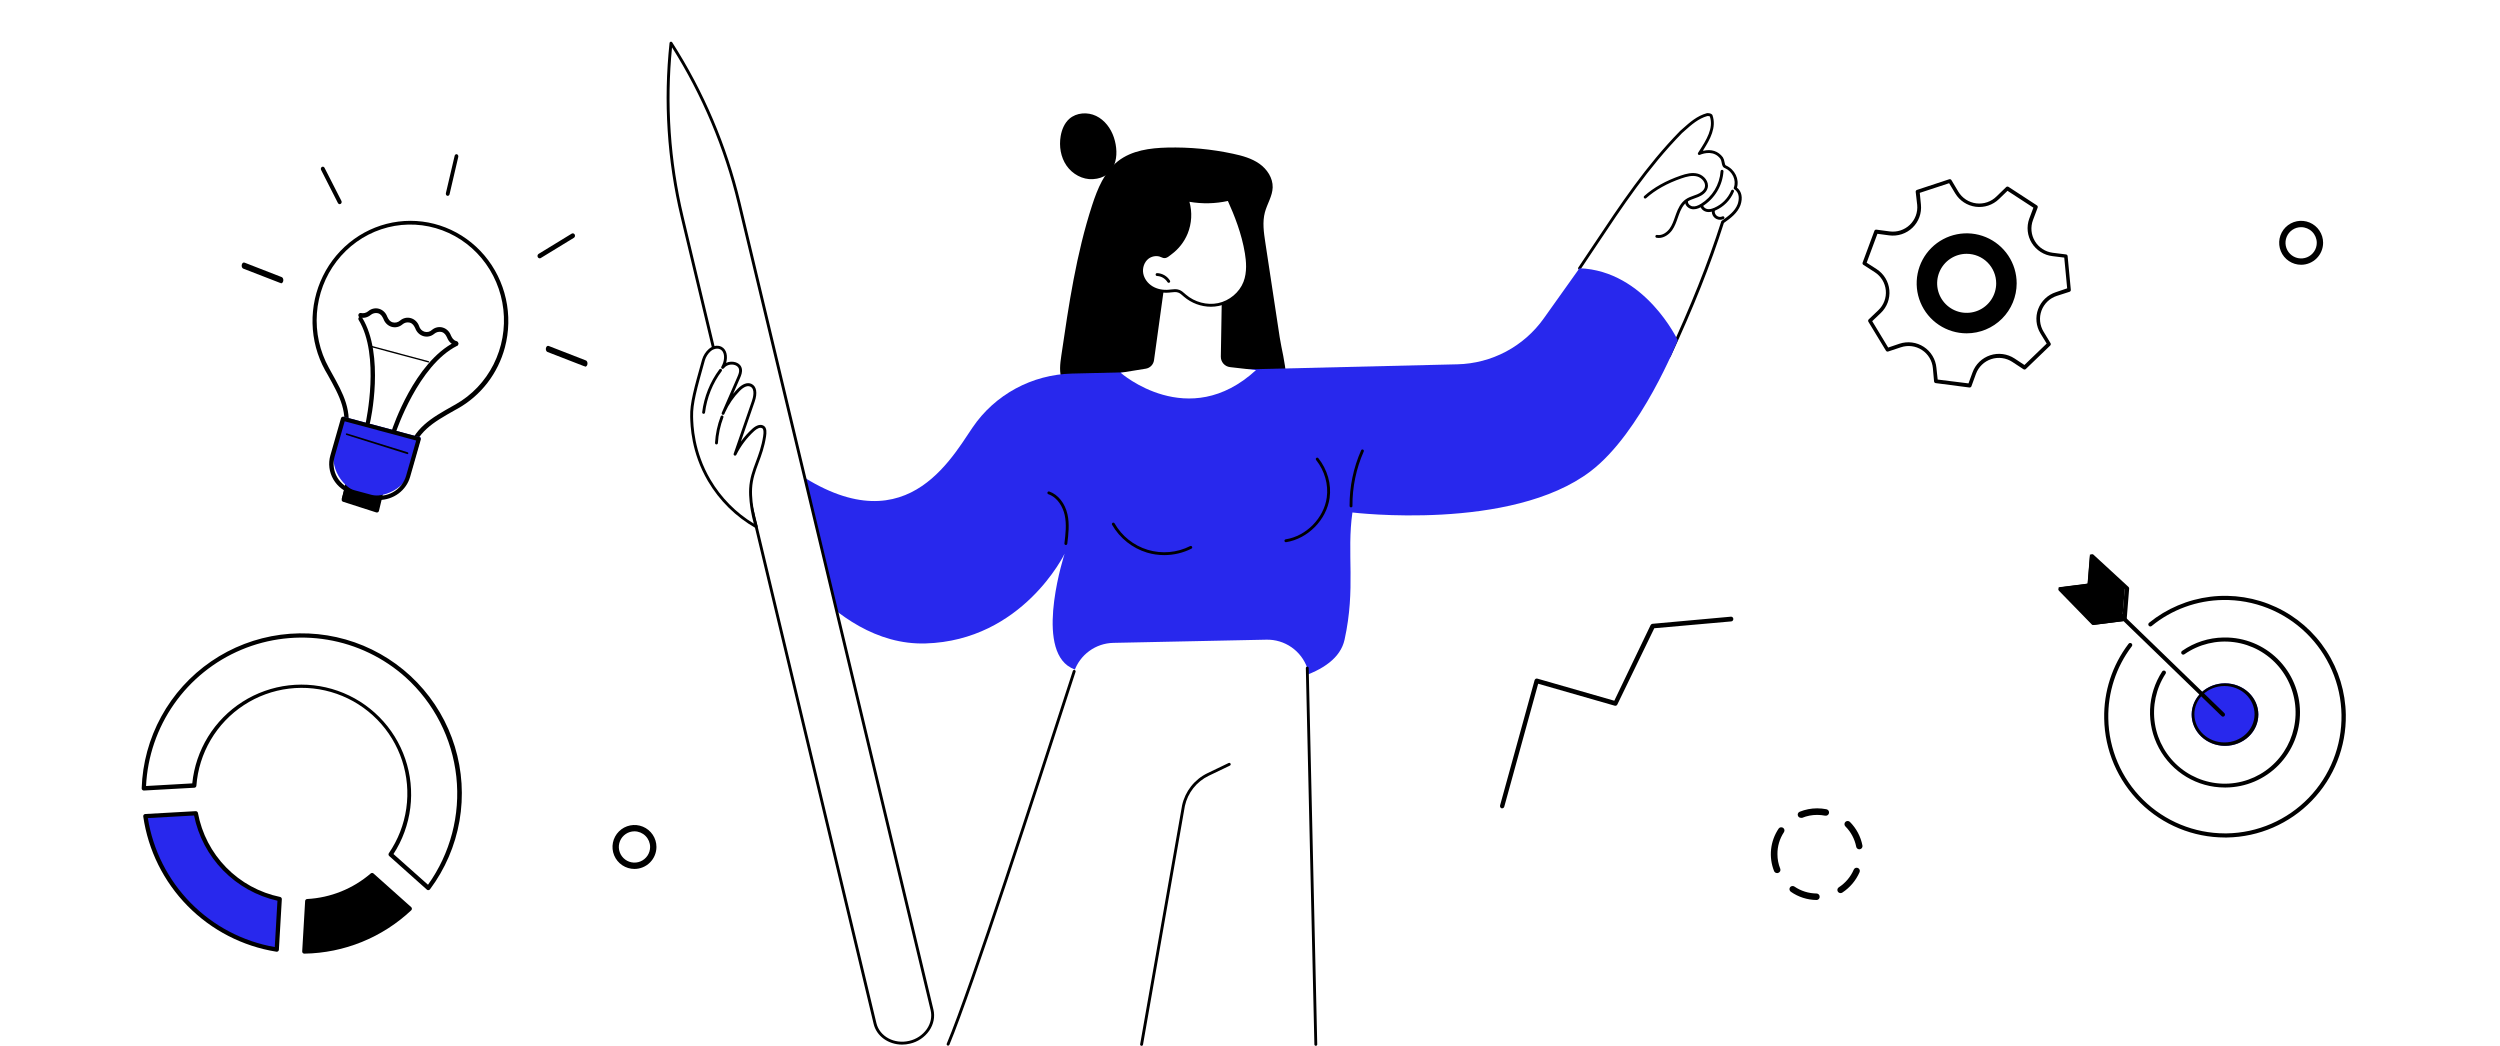 <?xml version="1.0" encoding="UTF-8"?> <svg xmlns="http://www.w3.org/2000/svg" width="600" height="251" viewBox="0 0 600 251" fill="none"> <rect width="600" height="251" fill="white"></rect> <path d="M46.628 188.538C46.923 184.581 48.125 180.745 50.141 177.328C52.156 173.91 54.931 171.002 58.251 168.829C61.57 166.656 65.345 165.276 69.284 164.795C73.222 164.315 77.219 164.748 80.963 166.06C84.707 167.372 88.1 169.528 90.877 172.362C93.655 175.195 95.743 178.63 96.98 182.399C98.217 186.169 98.57 190.173 98.012 194.101C97.453 198.03 95.998 201.777 93.759 205.052L102.796 213.13C106.355 208.362 108.741 202.823 109.763 196.962C110.784 191.1 110.412 185.081 108.676 179.39C106.94 173.699 103.889 168.496 99.77 164.203C95.651 159.909 90.579 156.645 84.965 154.675C79.351 152.705 73.352 152.084 67.453 152.862C61.554 153.64 55.921 155.795 51.01 159.153C46.098 162.512 42.046 166.979 39.181 172.193C36.315 177.408 34.717 183.223 34.516 189.17L46.628 188.538Z" fill="white"></path> <path d="M102.796 213.646C102.672 213.648 102.552 213.603 102.459 213.52L93.412 205.442C93.319 205.359 93.259 205.245 93.243 205.121C93.228 204.997 93.258 204.871 93.328 204.768C95.528 201.557 96.959 197.883 97.511 194.03C98.062 190.177 97.719 186.249 96.508 182.55C95.297 178.851 93.251 175.481 90.528 172.7C87.804 169.919 84.477 167.803 80.804 166.515C77.132 165.227 73.211 164.802 69.348 165.273C65.484 165.744 61.781 167.098 58.525 169.231C55.269 171.364 52.548 174.217 50.573 177.571C48.597 180.924 47.421 184.688 47.134 188.569C47.126 188.695 47.073 188.814 46.983 188.904C46.894 188.993 46.775 189.046 46.649 189.054L34.548 189.728C34.476 189.733 34.404 189.723 34.337 189.697C34.269 189.672 34.209 189.632 34.158 189.58C34.107 189.532 34.066 189.473 34.039 189.408C34.012 189.342 33.998 189.272 34 189.201C34.193 183.17 35.804 177.269 38.702 171.977C41.599 166.684 45.703 162.147 50.679 158.735C55.656 155.323 61.366 153.13 67.347 152.335C73.329 151.54 79.414 152.164 85.109 154.158C90.804 156.151 95.95 159.458 100.13 163.81C104.31 168.162 107.406 173.437 109.169 179.208C110.931 184.979 111.309 191.084 110.274 197.028C109.238 202.973 106.817 208.59 103.207 213.425C103.165 213.483 103.112 213.53 103.05 213.565C102.988 213.6 102.919 213.62 102.849 213.625L102.796 213.646ZM94.434 204.968L102.722 212.34C108.094 204.824 110.513 195.594 109.519 186.409C108.524 177.224 104.186 168.726 97.33 162.534C92.06 157.825 85.565 154.706 78.595 153.537C71.626 152.369 64.468 153.199 57.95 155.931C51.433 158.663 45.824 163.186 41.771 168.976C37.719 174.765 35.389 181.584 35.053 188.643L46.144 188.011C46.542 184.046 47.835 180.223 49.925 176.83C52.015 173.437 54.848 170.563 58.211 168.424C61.573 166.285 65.377 164.937 69.336 164.482C73.295 164.027 77.306 164.477 81.066 165.797C84.826 167.118 88.237 169.274 91.043 172.105C93.848 174.935 95.975 178.365 97.262 182.137C98.549 185.908 98.963 189.923 98.473 193.877C97.983 197.832 96.602 201.624 94.434 204.968Z" fill="black"></path> <path d="M89.325 210.023C84.976 213.78 79.499 215.981 73.759 216.279L73.043 228.36C82.451 228.204 91.464 224.546 98.32 218.101L89.325 210.023Z" fill="black"></path> <path d="M73.043 228.876C72.972 228.877 72.902 228.863 72.837 228.836C72.772 228.809 72.713 228.769 72.664 228.718C72.616 228.665 72.579 228.604 72.555 228.537C72.532 228.47 72.522 228.399 72.527 228.328L73.232 216.248C73.238 216.121 73.29 216.001 73.38 215.911C73.47 215.821 73.59 215.768 73.717 215.763C79.339 215.464 84.702 213.308 88.967 209.634C89.061 209.553 89.181 209.508 89.305 209.508C89.428 209.508 89.548 209.553 89.641 209.634L98.689 217.712C98.742 217.759 98.784 217.818 98.814 217.883C98.843 217.949 98.857 218.019 98.857 218.091C98.859 218.162 98.846 218.232 98.818 218.297C98.791 218.363 98.751 218.421 98.699 218.47C91.743 225.015 82.593 228.726 73.043 228.876ZM74.233 216.764L73.591 227.833C82.491 227.56 90.998 224.107 97.572 218.101L89.294 210.729C85.034 214.262 79.775 216.373 74.254 216.764H74.233Z" fill="black"></path> <path d="M67.124 215.763C62.104 214.717 57.51 212.202 53.924 208.537C50.338 204.873 47.923 200.224 46.986 195.183L34.885 195.868C36.039 203.871 39.721 211.296 45.394 217.058C51.067 222.82 58.434 226.618 66.418 227.896L67.124 215.763Z" fill="#2828ED"></path> <path d="M66.418 228.412H66.344C58.251 227.119 50.783 223.271 45.032 217.431C39.281 211.591 35.548 204.065 34.379 195.952C34.369 195.882 34.373 195.81 34.391 195.741C34.409 195.673 34.441 195.608 34.484 195.552C34.529 195.496 34.584 195.45 34.648 195.417C34.712 195.384 34.782 195.366 34.853 195.362L46.965 194.678C47.09 194.673 47.213 194.713 47.311 194.79C47.41 194.867 47.477 194.977 47.502 195.099C48.413 200.041 50.776 204.599 54.29 208.192C57.804 211.784 62.308 214.248 67.229 215.268C67.35 215.295 67.457 215.364 67.532 215.462C67.607 215.56 67.645 215.682 67.64 215.805L66.934 227.938C66.93 228.01 66.911 228.08 66.879 228.143C66.846 228.207 66.8 228.262 66.744 228.307C66.65 228.377 66.535 228.414 66.418 228.412ZM35.485 196.342C36.708 204.03 40.3 211.145 45.76 216.694C51.22 222.243 58.276 225.95 65.944 227.296L66.586 216.174C61.634 215.057 57.11 212.532 53.56 208.903C50.01 205.274 47.584 200.696 46.575 195.721L35.485 196.342Z" fill="black"></path> <path d="M486.107 88.58L483.374 86.787C482.564 86.256 481.643 85.914 480.681 85.787C479.72 85.66 478.741 85.752 477.82 86.055C476.899 86.359 476.059 86.866 475.363 87.539C474.666 88.212 474.132 89.033 473.8 89.941L472.726 93L464.49 91.93L464.198 88.683C464.111 87.717 463.806 86.782 463.303 85.951C462.801 85.119 462.115 84.412 461.298 83.883C460.481 83.354 459.554 83.017 458.587 82.898C457.62 82.778 456.639 82.879 455.717 83.193L452.616 84.226L448.319 77.14L450.684 74.888C451.385 74.221 451.925 73.404 452.264 72.499C452.603 71.595 452.732 70.625 452.642 69.664C452.551 68.702 452.243 67.774 451.741 66.948C451.239 66.122 450.556 65.419 449.742 64.894L447 63.13L449.874 55.369L453.125 55.8C454.086 55.931 455.063 55.844 455.985 55.544C456.907 55.245 457.748 54.741 458.446 54.07C459.143 53.4 459.679 52.581 460.013 51.674C460.346 50.768 460.469 49.798 460.372 48.837L460.051 45.59L467.939 43L469.616 45.815C470.116 46.643 470.796 47.347 471.608 47.875C472.419 48.404 473.34 48.743 474.301 48.867C475.262 48.992 476.239 48.898 477.159 48.594C478.079 48.29 478.918 47.783 479.614 47.11L481.96 44.839L488.915 49.363L487.765 52.413C487.425 53.317 487.294 54.287 487.384 55.249C487.473 56.211 487.78 57.14 488.281 57.967C488.782 58.794 489.465 59.497 490.278 60.024C491.092 60.551 492.014 60.887 492.976 61.009L496.218 61.422C496.651 65.926 496.576 65.175 497 69.652L493.89 70.665C492.973 70.966 492.135 71.468 491.44 72.135C490.744 72.802 490.209 73.617 489.873 74.519C489.537 75.421 489.409 76.386 489.499 77.344C489.59 78.301 489.896 79.226 490.394 80.05L492.1 82.865L486.107 88.58Z" fill="white"></path> <path d="M472.707 93H472.642L464.572 91.949C464.47 91.937 464.374 91.89 464.302 91.816C464.23 91.743 464.185 91.646 464.175 91.543L463.888 88.354C463.81 87.477 463.533 86.629 463.079 85.873C462.625 85.118 462.004 84.475 461.265 83.994C460.526 83.512 459.686 83.204 458.81 83.092C457.934 82.98 457.044 83.068 456.207 83.349L453.157 84.363C453.06 84.394 452.955 84.392 452.86 84.357C452.764 84.322 452.683 84.256 452.63 84.169L448.415 77.219C448.363 77.13 448.341 77.027 448.355 76.925C448.368 76.823 448.415 76.729 448.489 76.657L450.809 74.444C451.448 73.836 451.94 73.091 452.249 72.266C452.558 71.44 452.676 70.556 452.593 69.679C452.51 68.801 452.23 67.954 451.772 67.201C451.314 66.447 450.691 65.807 449.949 65.328L447.204 63.558C447.118 63.502 447.054 63.419 447.023 63.322C446.991 63.224 446.993 63.119 447.028 63.023L449.857 55.4C449.89 55.304 449.957 55.222 450.045 55.17C450.133 55.118 450.236 55.098 450.338 55.115L453.517 55.539C454.393 55.655 455.283 55.573 456.123 55.298C456.962 55.023 457.728 54.563 458.363 53.951C458.999 53.34 459.488 52.593 459.793 51.766C460.098 50.94 460.212 50.055 460.126 49.178L459.766 46.044C459.757 45.942 459.783 45.84 459.84 45.754C459.897 45.669 459.982 45.605 460.08 45.574L467.817 43.021C467.915 42.99 468.02 42.993 468.116 43.03C468.212 43.067 468.292 43.135 468.344 43.224L469.989 45.989C470.445 46.755 471.071 47.407 471.819 47.895C472.566 48.383 473.416 48.694 474.302 48.804C475.189 48.914 476.089 48.821 476.934 48.531C477.779 48.241 478.546 47.763 479.177 47.132L481.479 44.901C481.553 44.831 481.649 44.787 481.751 44.777C481.853 44.767 481.956 44.791 482.043 44.846L488.855 49.289C488.942 49.344 489.008 49.427 489.042 49.524C489.075 49.621 489.075 49.727 489.04 49.824L487.912 52.829C487.603 53.653 487.484 54.537 487.565 55.413C487.647 56.29 487.926 57.137 488.382 57.89C488.838 58.644 489.459 59.285 490.199 59.765C490.939 60.246 491.778 60.553 492.654 60.664L495.834 61.06C495.937 61.072 496.032 61.119 496.104 61.193C496.177 61.267 496.222 61.363 496.231 61.466L496.999 69.559C497.007 69.66 496.981 69.761 496.926 69.846C496.871 69.93 496.789 69.995 496.694 70.029L493.634 71.015C492.795 71.289 492.029 71.748 491.393 72.358C490.758 72.968 490.269 73.714 489.963 74.539C489.657 75.365 489.542 76.249 489.627 77.124C489.712 78 489.995 78.846 490.454 79.597L492.127 82.363C492.18 82.451 492.201 82.555 492.187 82.656C492.174 82.758 492.127 82.853 492.053 82.925L486.193 88.566C486.119 88.638 486.022 88.682 485.919 88.691C485.816 88.699 485.714 88.671 485.629 88.612L482.948 86.852C482.211 86.369 481.373 86.058 480.499 85.943C479.624 85.828 478.734 85.911 477.896 86.187C477.058 86.462 476.293 86.923 475.659 87.534C475.024 88.146 474.537 88.893 474.232 89.718L473.132 92.733C473.094 92.813 473.034 92.882 472.959 92.929C472.884 92.976 472.796 93.001 472.707 93ZM465.044 91.092L472.439 92.014L473.418 89.35C473.769 88.395 474.332 87.532 475.064 86.825C475.797 86.118 476.68 85.585 477.648 85.265C478.616 84.946 479.643 84.849 480.654 84.982C481.665 85.115 482.632 85.473 483.485 86.031L485.86 87.598L491.203 82.455L489.715 80.031C489.185 79.161 488.86 78.183 488.764 77.171C488.667 76.158 488.802 75.136 489.157 74.183C489.513 73.23 490.081 72.369 490.818 71.665C491.554 70.962 492.441 70.434 493.412 70.121L496.12 69.2L495.418 61.825L492.599 61.475C491.587 61.357 490.616 61.013 489.756 60.468C488.897 59.923 488.172 59.192 487.635 58.329C487.098 57.466 486.764 56.493 486.656 55.484C486.549 54.474 486.672 53.453 487.016 52.497L488.014 49.842L481.802 45.795L479.759 47.768C479.029 48.477 478.147 49.013 477.18 49.334C476.212 49.655 475.185 49.753 474.174 49.622C473.162 49.491 472.194 49.133 471.342 48.576C470.489 48.019 469.774 47.276 469.25 46.404L467.789 43.97L460.746 46.284L461.023 49.114C461.127 50.128 460.999 51.152 460.649 52.11C460.299 53.068 459.736 53.934 459.002 54.644C458.268 55.353 457.383 55.888 456.412 56.208C455.441 56.527 454.41 56.623 453.397 56.488L450.578 56.11L447.999 63.051L450.393 64.591C451.248 65.144 451.966 65.884 452.495 66.754C453.023 67.624 453.347 68.601 453.443 69.613C453.539 70.626 453.404 71.647 453.049 72.6C452.694 73.553 452.127 74.413 451.391 75.117L449.33 77.081L453.166 83.413L455.874 82.492C456.841 82.171 457.867 82.072 458.877 82.202C459.888 82.332 460.855 82.689 461.708 83.245C462.56 83.8 463.275 84.541 463.8 85.412C464.325 86.282 464.646 87.26 464.739 88.271L465.044 91.092Z" fill="black"></path> <path d="M480.062 76.192C484.555 71.699 484.555 64.414 480.062 59.921C475.569 55.428 468.284 55.428 463.791 59.921C459.298 64.414 459.298 71.699 463.791 76.192C468.284 80.685 475.569 80.685 480.062 76.192Z" fill="black"></path> <path d="M472 80C469.626 80 467.306 79.296 465.332 77.977C463.359 76.658 461.821 74.783 460.913 72.59C460.005 70.397 459.767 67.984 460.231 65.656C460.695 63.328 461.839 61.189 463.518 59.511C465.197 57.834 467.336 56.691 469.665 56.229C471.993 55.767 474.406 56.006 476.599 56.916C478.791 57.826 480.665 59.365 481.982 61.34C483.3 63.315 484.002 65.635 484 68.009C483.995 71.189 482.729 74.238 480.479 76.486C478.23 78.734 475.18 79.998 472 80ZM472 56.92C469.807 56.92 467.663 57.571 465.839 58.789C464.016 60.008 462.594 61.739 461.755 63.766C460.916 65.792 460.696 68.022 461.124 70.173C461.552 72.324 462.608 74.3 464.159 75.85C465.71 77.401 467.686 78.457 469.837 78.885C471.988 79.313 474.217 79.094 476.244 78.254C478.27 77.415 480.002 75.994 481.22 74.17C482.439 72.347 483.089 70.203 483.089 68.009C483.087 65.069 481.918 62.25 479.838 60.171C477.759 58.092 474.94 56.923 472 56.92Z" fill="black"></path> <path d="M477.219 73.349C480.142 70.426 480.142 65.687 477.219 62.764C474.296 59.841 469.557 59.841 466.634 62.764C463.711 65.687 463.711 70.426 466.634 73.349C469.557 76.272 474.296 76.272 477.219 73.349Z" fill="white"></path> <path d="M472 76C470.418 76 468.871 75.531 467.555 74.652C466.24 73.773 465.214 72.523 464.609 71.061C464.003 69.6 463.845 67.991 464.154 66.439C464.462 64.887 465.224 63.462 466.343 62.343C467.462 61.224 468.887 60.462 470.439 60.154C471.991 59.845 473.6 60.004 475.061 60.609C476.523 61.215 477.773 62.24 478.652 63.555C479.531 64.871 480 66.418 480 68C479.995 70.12 479.151 72.152 477.651 73.651C476.152 75.151 474.12 75.995 472 76ZM472 60.915C470.599 60.915 469.229 61.33 468.064 62.109C466.899 62.887 465.99 63.994 465.454 65.289C464.918 66.583 464.778 68.008 465.051 69.382C465.324 70.757 465.999 72.019 466.99 73.01C467.981 74.001 469.243 74.676 470.618 74.949C471.992 75.222 473.417 75.082 474.711 74.546C476.006 74.01 477.113 73.102 477.891 71.936C478.67 70.771 479.085 69.401 479.085 68C479.085 66.121 478.339 64.319 477.01 62.99C475.681 61.661 473.879 60.915 472 60.915Z" fill="black"></path> <path d="M91.857 118.113L83.137 115.699L82.013 119.759L90.733 122.172L91.857 118.113Z" fill="black"></path> <path d="M90.456 122.992C90.414 123.003 90.371 123.003 90.33 122.992L82.327 120.421C82.206 120.379 82.103 120.287 82.036 120.162C81.988 120.024 81.988 119.87 82.036 119.733L83.063 115.403C83.097 115.263 83.177 115.144 83.286 115.072C83.395 115 83.524 114.981 83.645 115.019L91.657 117.602C91.717 117.619 91.773 117.651 91.822 117.695C91.871 117.74 91.91 117.797 91.938 117.861C91.998 117.988 92.015 118.137 91.986 118.278L90.95 122.609C90.919 122.729 90.852 122.834 90.762 122.904C90.672 122.974 90.564 123.005 90.456 122.992ZM83.034 119.474L90.126 121.729L90.901 118.459L83.809 116.203L83.034 119.474Z" fill="black"></path> <path d="M121.157 83.217C122.183 79.556 122.274 75.703 121.422 71.999C120.57 68.296 118.802 64.856 116.273 61.984C113.745 59.112 110.534 56.897 106.927 55.535C103.319 54.174 99.425 53.708 95.59 54.178C91.754 54.648 88.096 56.04 84.94 58.231C81.783 60.423 79.225 63.345 77.493 66.739C75.761 70.133 74.907 73.895 75.008 77.691C75.109 81.487 76.161 85.2 78.072 88.501C81.449 94.344 84.138 98.296 82.309 104.773L97.926 109C99.733 102.66 103.949 100.547 109.864 97.303C112.608 95.815 115.022 93.802 116.961 91.383C118.901 88.963 120.327 86.187 121.157 83.217Z" fill="white"></path> <path d="M97.891 109.977H97.754L82.473 105.667C82.342 105.629 82.231 105.54 82.164 105.419C82.097 105.298 82.08 105.155 82.115 105.021C83.725 99.052 81.6 95.238 78.642 89.937C78.442 89.56 78.232 89.183 78.022 88.86C76.129 85.417 75.093 81.551 75.006 77.602C74.919 73.652 75.783 69.742 77.522 66.216C79.261 62.689 81.821 59.656 84.977 57.383C88.133 55.109 91.787 53.667 95.616 53.182C99.445 52.697 103.332 53.185 106.934 54.603C110.535 56.02 113.741 58.324 116.266 61.311C118.792 64.297 120.56 67.874 121.416 71.726C122.271 75.578 122.186 79.587 121.17 83.397C120.343 86.49 118.917 89.381 116.977 91.898C115.037 94.415 112.623 96.507 109.877 98.05L109.288 98.373C103.753 101.498 100.09 103.566 98.438 109.654C98.4 109.789 98.313 109.904 98.196 109.977C98.096 110.008 97.99 110.008 97.891 109.977ZM83.252 104.751L97.554 108.802C99.375 102.672 103.332 100.442 108.751 97.382L109.33 97.059C113.234 94.855 116.409 91.513 118.453 87.457C120.497 83.401 121.317 78.815 120.808 74.281C120.299 69.747 118.486 65.47 115.597 61.994C112.709 58.518 108.876 56 104.586 54.759C100.296 53.519 95.742 53.612 91.504 55.027C87.266 56.443 83.535 59.116 80.785 62.708C78.034 66.299 76.389 70.647 76.058 75.198C75.728 79.749 76.726 84.298 78.927 88.267L79.547 89.398C82.42 94.548 84.715 98.643 83.252 104.751Z" fill="black"></path> <path d="M80.351 107.124L82.377 100L101 104.991L98.963 112.116C98.626 113.306 98.05 114.419 97.268 115.393C96.486 116.366 95.514 117.18 94.406 117.787C93.299 118.395 92.078 118.784 90.815 118.932C89.552 119.08 88.271 118.985 87.046 118.652C84.585 117.98 82.499 116.39 81.244 114.229C79.989 112.069 79.668 109.514 80.351 107.124Z" fill="#2828ED"></path> <path d="M90.961 120C90.247 120.001 89.537 119.908 88.849 119.723L84.71 118.617C83.724 118.353 82.802 117.903 81.996 117.293C81.19 116.682 80.516 115.924 80.012 115.061C79.508 114.198 79.184 113.247 79.059 112.263C78.933 111.278 79.009 110.279 79.282 109.323L81.837 100.368C81.855 100.305 81.885 100.245 81.926 100.192C81.967 100.14 82.019 100.096 82.078 100.064C82.137 100.031 82.203 100.011 82.27 100.003C82.338 99.996 82.406 100.001 82.471 100.02L100.623 104.887C100.755 104.925 100.866 105.012 100.933 105.129C101 105.245 101.018 105.383 100.982 105.512L98.426 114.457C97.973 116.043 96.999 117.443 95.652 118.444C94.304 119.444 92.657 119.991 90.961 120ZM80.306 109.59C80.07 110.419 80.005 111.285 80.114 112.138C80.224 112.991 80.505 113.815 80.942 114.563C81.379 115.311 81.964 115.968 82.663 116.496C83.362 117.025 84.162 117.415 85.016 117.643L89.155 118.76C90.882 119.223 92.727 119.001 94.285 118.144C95.843 117.287 96.987 115.865 97.465 114.19L99.883 105.727L82.724 101.116L80.306 109.59Z" fill="black"></path> <path d="M97.818 109L83.133 104.395C83.088 104.382 83.049 104.349 83.025 104.303C83.001 104.257 82.994 104.202 83.006 104.151C83.017 104.099 83.047 104.055 83.087 104.028C83.128 104.001 83.176 103.993 83.222 104.006L97.873 108.561C97.917 108.578 97.954 108.613 97.977 108.66C97.999 108.706 98.006 108.76 97.995 108.812C97.99 108.862 97.969 108.908 97.937 108.943C97.904 108.977 97.862 108.997 97.818 109Z" fill="black"></path> <path d="M102.783 86.993L89.094 83.321C89.058 83.303 89.03 83.274 89.014 83.238C88.998 83.202 88.996 83.162 89.007 83.124C89.017 83.087 89.041 83.054 89.074 83.031C89.107 83.009 89.147 82.998 89.187 83L102.876 86.682C102.898 86.687 102.919 86.696 102.937 86.709C102.955 86.721 102.97 86.738 102.981 86.757C102.992 86.776 102.998 86.797 103 86.819C103.001 86.841 102.998 86.862 102.99 86.883C102.984 86.903 102.974 86.923 102.96 86.939C102.947 86.956 102.93 86.97 102.91 86.98C102.891 86.99 102.87 86.997 102.848 86.999C102.826 87.001 102.804 86.999 102.783 86.993Z" fill="black"></path> <path d="M107.458 47H107.338C107.281 46.982 107.226 46.951 107.179 46.908C107.132 46.866 107.092 46.813 107.062 46.752C107.032 46.691 107.012 46.624 107.004 46.554C106.996 46.484 107 46.413 107.015 46.345L109.102 37.444C109.113 37.37 109.136 37.3 109.171 37.238C109.206 37.176 109.252 37.123 109.306 37.083C109.359 37.043 109.419 37.017 109.481 37.006C109.544 36.995 109.607 36.999 109.668 37.019C109.729 37.039 109.786 37.074 109.835 37.121C109.883 37.169 109.923 37.228 109.952 37.294C109.98 37.361 109.996 37.434 109.999 37.509C110.003 37.583 109.992 37.658 109.97 37.728L107.892 46.629C107.863 46.737 107.805 46.832 107.727 46.898C107.649 46.965 107.555 47.001 107.458 47Z" fill="black"></path> <path d="M129.545 62C129.426 62.004 129.31 61.965 129.214 61.888C129.119 61.812 129.05 61.703 129.018 61.579C128.987 61.455 128.996 61.324 129.042 61.206C129.089 61.087 129.171 60.99 129.275 60.928L137.21 56.073C137.333 55.999 137.478 55.98 137.614 56.022C137.749 56.063 137.864 56.161 137.933 56.294C138.001 56.427 138.018 56.584 137.98 56.73C137.941 56.876 137.851 57 137.728 57.074L129.804 61.918C129.727 61.972 129.637 62 129.545 62Z" fill="black"></path> <path d="M140.382 87.902H140.23L131.391 84.474C131.323 84.447 131.259 84.402 131.203 84.341C131.148 84.28 131.102 84.204 131.067 84.117C131.033 84.031 131.011 83.936 131.003 83.837C130.995 83.739 131.002 83.639 131.021 83.544C131.059 83.355 131.149 83.194 131.271 83.097C131.393 83 131.538 82.975 131.673 83.026L140.523 86.47C140.594 86.483 140.663 86.515 140.725 86.566C140.788 86.616 140.842 86.683 140.886 86.763C140.93 86.843 140.962 86.934 140.981 87.032C141 87.129 141.005 87.231 140.995 87.331C140.986 87.431 140.963 87.527 140.927 87.615C140.891 87.702 140.843 87.779 140.787 87.841C140.73 87.902 140.664 87.947 140.595 87.974C140.526 88 140.453 88.007 140.382 87.994V87.902Z" fill="black"></path> <path d="M81.523 49C81.439 49.002 81.357 48.978 81.284 48.933C81.211 48.888 81.15 48.822 81.107 48.742L77.083 40.826C77.046 40.765 77.021 40.697 77.008 40.625C76.996 40.553 76.997 40.48 77.012 40.408C77.027 40.337 77.055 40.27 77.094 40.212C77.134 40.153 77.184 40.104 77.241 40.068C77.298 40.032 77.362 40.01 77.427 40.003C77.492 39.995 77.558 40.003 77.621 40.026C77.683 40.049 77.741 40.086 77.79 40.134C77.839 40.183 77.878 40.243 77.906 40.309L81.939 48.215C81.969 48.275 81.989 48.342 81.997 48.411C82.004 48.481 81.999 48.551 81.982 48.618C81.965 48.685 81.936 48.747 81.897 48.802C81.858 48.856 81.81 48.902 81.755 48.935C81.684 48.978 81.604 49 81.523 49Z" fill="black"></path> <path d="M67.382 67.902H67.241L58.39 64.473C58.323 64.448 58.259 64.405 58.204 64.345C58.148 64.285 58.102 64.211 58.068 64.126C58.033 64.04 58.011 63.946 58.003 63.849C57.995 63.751 58.001 63.653 58.021 63.559C58.039 63.463 58.07 63.374 58.112 63.295C58.154 63.217 58.207 63.151 58.268 63.102C58.328 63.052 58.395 63.02 58.465 63.007C58.534 62.993 58.605 63 58.673 63.025L67.523 66.469C67.594 66.483 67.663 66.515 67.725 66.565C67.788 66.616 67.843 66.683 67.886 66.763C67.93 66.843 67.962 66.934 67.981 67.031C68 67.129 68.005 67.231 67.995 67.331C67.986 67.431 67.963 67.527 67.927 67.615C67.891 67.702 67.844 67.779 67.787 67.84C67.73 67.902 67.665 67.947 67.595 67.974C67.526 68 67.453 68.007 67.382 67.994V67.902Z" fill="black"></path> <path d="M88.28 102H88.168C88.104 101.986 88.043 101.96 87.99 101.922C87.936 101.883 87.89 101.834 87.855 101.778C87.82 101.721 87.796 101.658 87.785 101.591C87.774 101.525 87.776 101.457 87.791 101.392C87.791 101.234 91.305 85.377 86.08 76.788C86.044 76.731 86.02 76.668 86.008 76.601C85.996 76.534 85.998 76.465 86.012 76.399C86.026 76.333 86.053 76.27 86.091 76.214C86.129 76.159 86.177 76.112 86.233 76.075C86.347 76.005 86.483 75.983 86.612 76.014C86.742 76.045 86.854 76.127 86.925 76.243C92.375 85.199 88.963 100.951 88.759 101.622C88.73 101.731 88.668 101.826 88.581 101.894C88.495 101.962 88.389 101.999 88.28 102Z" fill="black"></path> <path d="M94.536 103.992C94.483 104.003 94.427 104.003 94.374 103.992C94.306 103.971 94.244 103.938 94.19 103.893C94.136 103.848 94.091 103.793 94.059 103.731C94.027 103.67 94.007 103.602 94.002 103.533C93.996 103.463 94.004 103.393 94.026 103.327C94.243 102.662 99.452 86.971 109.219 82.058C109.346 81.994 109.493 81.983 109.629 82.026C109.764 82.069 109.876 82.164 109.941 82.289C110.006 82.414 110.018 82.559 109.974 82.693C109.93 82.827 109.834 82.938 109.708 83.002C100.353 87.711 95.101 103.499 95.046 103.649C95.011 103.753 94.942 103.843 94.85 103.905C94.758 103.967 94.648 103.998 94.536 103.992Z" fill="black"></path> <path d="M109.396 82.939H109.259C108.82 82.796 108.417 82.551 108.079 82.221C107.742 81.891 107.478 81.485 107.307 81.032C106.989 80.4 106.735 79.903 105.993 79.678C105.684 79.605 105.363 79.607 105.055 79.683C104.747 79.759 104.458 79.907 104.211 80.118C103.851 80.421 103.428 80.629 102.978 80.727C102.528 80.824 102.063 80.807 101.62 80.677C101.177 80.548 100.769 80.309 100.429 79.981C100.089 79.652 99.826 79.243 99.662 78.786C99.344 78.154 99.089 77.658 98.347 77.432C98.038 77.352 97.716 77.349 97.407 77.426C97.097 77.502 96.809 77.655 96.566 77.872C96.206 78.177 95.784 78.388 95.333 78.486C94.883 78.584 94.417 78.566 93.974 78.435C93.531 78.304 93.123 78.063 92.785 77.732C92.446 77.4 92.187 76.988 92.027 76.529C91.698 75.897 91.454 75.401 90.712 75.175C90.401 75.102 90.078 75.105 89.768 75.183C89.457 75.261 89.168 75.413 88.92 75.626C88.555 75.919 88.134 76.121 87.686 76.217C87.238 76.313 86.775 76.3 86.333 76.179C86.212 76.13 86.114 76.035 86.055 75.912C85.998 75.79 85.984 75.648 86.019 75.516C86.053 75.384 86.133 75.27 86.242 75.196C86.351 75.123 86.481 75.095 86.608 75.119C86.917 75.191 87.238 75.19 87.546 75.113C87.854 75.037 88.143 74.889 88.39 74.678C88.749 74.373 89.172 74.162 89.623 74.064C90.073 73.965 90.54 73.981 90.983 74.111C91.427 74.241 91.835 74.481 92.175 74.811C92.515 75.141 92.777 75.552 92.939 76.01C93.257 76.653 93.512 77.139 94.254 77.364C94.562 77.445 94.885 77.447 95.194 77.37C95.503 77.294 95.792 77.141 96.035 76.924C96.396 76.619 96.819 76.409 97.27 76.311C97.721 76.213 98.188 76.23 98.632 76.361C99.076 76.492 99.484 76.733 99.823 77.064C100.163 77.396 100.424 77.808 100.584 78.267C100.68 78.591 100.851 78.885 101.081 79.121C101.311 79.357 101.593 79.528 101.901 79.618C102.209 79.707 102.534 79.713 102.845 79.635C103.156 79.557 103.443 79.397 103.681 79.17C104.041 78.867 104.463 78.659 104.913 78.562C105.363 78.465 105.828 78.483 106.271 78.614C106.713 78.745 107.12 78.985 107.459 79.315C107.797 79.645 108.058 80.055 108.219 80.513C108.538 81.145 108.792 81.641 109.534 81.867C109.604 81.876 109.671 81.901 109.732 81.938C109.793 81.975 109.846 82.025 109.889 82.084C109.932 82.143 109.963 82.211 109.982 82.283C110 82.355 110.005 82.43 109.996 82.504C109.986 82.579 109.964 82.65 109.929 82.715C109.894 82.779 109.847 82.836 109.792 82.882C109.736 82.927 109.672 82.961 109.605 82.98C109.537 83 109.466 83.005 109.396 82.995V82.939Z" fill="black"></path> <path d="M533.91 189C530.681 188.998 527.512 188.119 524.738 186.457C521.965 184.794 519.69 182.411 518.155 179.557C516.619 176.704 515.88 173.487 516.016 170.246C516.151 167.006 517.156 163.862 518.924 161.148C518.997 161.04 519.108 160.966 519.235 160.94C519.362 160.913 519.494 160.938 519.603 161.007C519.657 161.043 519.703 161.088 519.74 161.142C519.776 161.196 519.801 161.256 519.814 161.319C519.827 161.382 519.828 161.448 519.815 161.511C519.803 161.575 519.779 161.635 519.743 161.689C517.432 165.237 516.518 169.521 517.182 173.708C517.845 177.894 520.037 181.683 523.33 184.335C526.623 186.987 530.782 188.313 534.995 188.053C539.209 187.794 543.175 185.968 546.121 182.931C549.067 179.895 550.781 175.866 550.93 171.629C551.079 167.393 549.651 163.252 546.925 160.015C544.2 156.778 540.371 154.676 536.186 154.12C532.001 153.563 527.76 154.591 524.289 157.004C524.237 157.047 524.176 157.08 524.111 157.099C524.046 157.117 523.978 157.123 523.911 157.114C523.844 157.105 523.779 157.082 523.721 157.046C523.663 157.011 523.613 156.964 523.574 156.908C523.536 156.852 523.509 156.789 523.495 156.722C523.482 156.656 523.483 156.587 523.497 156.521C523.512 156.454 523.54 156.391 523.58 156.336C523.62 156.281 523.671 156.235 523.729 156.201C526.642 154.168 530.093 153.053 533.641 153.001H533.93C538.684 152.962 543.259 154.821 546.647 158.17C550.036 161.518 551.961 166.081 551.999 170.855C552.038 175.629 550.186 180.222 546.852 183.625C543.518 187.028 538.974 188.961 534.22 189H533.91Z" fill="black"></path> <path d="M533.966 201C526.367 200.988 519.076 197.992 513.661 192.657C508.246 187.321 505.138 180.072 505.006 172.468C504.873 166.002 506.928 159.681 510.838 154.532C510.876 154.476 510.924 154.428 510.98 154.391C511.037 154.354 511.1 154.329 511.167 154.317C511.233 154.306 511.301 154.308 511.367 154.324C511.433 154.34 511.494 154.37 511.548 154.41C511.602 154.451 511.647 154.502 511.68 154.561C511.713 154.62 511.734 154.685 511.741 154.752C511.748 154.819 511.741 154.887 511.721 154.952C511.701 155.016 511.668 155.076 511.624 155.127C507.849 160.1 505.865 166.204 505.993 172.448C506.117 179.795 509.118 186.799 514.349 191.954C519.581 197.109 526.625 200.002 533.966 200.012H534.429C538.104 199.952 541.731 199.169 545.104 197.706C548.476 196.244 551.527 194.131 554.084 191.488C556.64 188.845 558.651 185.724 560.002 182.303C561.354 178.882 562.019 175.229 561.959 171.55C561.899 167.872 561.117 164.242 559.655 160.867C558.194 157.492 556.083 154.437 553.442 151.879C550.802 149.32 547.684 147.307 544.266 145.955C540.848 144.602 537.198 143.937 533.523 143.996C527.275 144.084 521.24 146.283 516.399 150.237C516.349 150.28 516.291 150.311 516.229 150.331C516.167 150.35 516.101 150.357 516.036 150.35C515.971 150.344 515.908 150.324 515.851 150.293C515.794 150.261 515.744 150.218 515.704 150.167C515.663 150.116 515.632 150.058 515.613 149.996C515.594 149.934 515.588 149.869 515.595 149.804C515.601 149.739 515.621 149.677 515.651 149.62C515.682 149.562 515.724 149.512 515.774 149.471C519.996 146.047 525.095 143.879 530.488 143.216C535.882 142.553 541.353 143.422 546.277 145.722C551.201 148.022 555.38 151.662 558.336 156.225C561.293 160.789 562.907 166.092 562.997 171.53C563.115 179.218 560.181 186.64 554.838 192.165C549.496 197.69 542.181 200.867 534.5 201H533.966Z" fill="black"></path> <path d="M541.999 171.38C541.974 169.897 541.48 168.454 540.58 167.234C539.68 166.014 538.415 165.072 536.943 164.526C535.472 163.98 533.862 163.856 532.315 164.168C530.768 164.481 529.355 165.216 528.254 166.281C527.153 167.347 526.414 168.694 526.13 170.153C525.846 171.613 526.03 173.118 526.658 174.479C527.287 175.84 528.332 176.996 529.661 177.801C530.99 178.605 532.544 179.022 534.126 178.999C535.176 178.984 536.213 178.774 537.178 178.383C538.142 177.992 539.015 177.426 539.746 176.719C540.477 176.011 541.052 175.175 541.439 174.26C541.825 173.344 542.016 172.365 541.999 171.38Z" fill="#2828ED"></path> <path d="M533.934 179C531.818 178.984 529.795 178.182 528.308 176.771C526.821 175.359 525.991 173.453 526 171.469C526.009 169.486 526.855 167.586 528.355 166.186C529.854 164.786 531.884 164 534 164C536.116 164 538.146 164.786 539.645 166.186C541.145 167.586 541.991 169.486 542 171.469C542.009 173.453 541.179 175.359 539.692 176.771C538.205 178.182 536.182 178.984 534.066 179H533.934ZM533.934 164.645H533.813C531.903 164.66 530.077 165.383 528.735 166.657C527.393 167.932 526.644 169.652 526.652 171.443C526.66 173.233 527.425 174.948 528.778 176.211C530.131 177.475 531.964 178.184 533.874 178.184C535.784 178.184 537.616 177.475 538.969 176.211C540.322 174.948 541.087 173.233 541.095 171.443C541.103 169.652 540.354 167.932 539.012 166.657C537.67 165.383 535.844 164.66 533.934 164.645Z" fill="black"></path> <path d="M533.516 172C533.388 171.999 533.266 171.949 533.175 171.859L501.183 140.875C501.13 140.832 501.086 140.779 501.055 140.718C501.023 140.657 501.005 140.59 501.001 140.522C500.997 140.454 501.007 140.385 501.031 140.321C501.055 140.257 501.091 140.198 501.139 140.149C501.187 140.1 501.244 140.062 501.308 140.036C501.371 140.01 501.439 139.998 501.507 140C501.576 140.002 501.643 140.019 501.705 140.048C501.766 140.078 501.821 140.12 501.866 140.172L533.857 171.156C533.949 171.248 534 171.373 534 171.503C534 171.633 533.949 171.757 533.857 171.849C533.814 171.896 533.761 171.934 533.702 171.96C533.643 171.986 533.58 171.999 533.516 172Z" fill="black"></path> <path d="M510 148.996L501.659 140L494 141.004L502.341 150L510 148.996Z" fill="black"></path> <path d="M502.343 150C502.281 150 502.22 149.987 502.163 149.962C502.105 149.937 502.053 149.9 502.009 149.853L494.152 141.784C494.085 141.717 494.038 141.631 494.015 141.536C493.992 141.442 493.995 141.342 494.024 141.25C494.056 141.159 494.111 141.079 494.181 141.019C494.252 140.958 494.337 140.919 494.427 140.904L501.607 140.004C501.678 139.994 501.751 140.002 501.819 140.028C501.888 140.053 501.949 140.095 502 140.151L509.857 148.21C509.921 148.279 509.966 148.365 509.987 148.459C510.008 148.554 510.004 148.652 509.975 148.744C509.946 148.835 509.894 148.916 509.825 148.977C509.756 149.038 509.671 149.077 509.582 149.089L502.402 149.99L502.343 150ZM495.615 141.784L502.491 148.953L508.443 148.21L501.508 141.03L495.615 141.784Z" fill="black"></path> <path d="M509.408 148L501 140.275L501.592 133L510 140.715L509.408 148Z" fill="black"></path> <path d="M509.898 149C509.765 148.999 509.637 148.949 509.542 148.86L501.158 141.127C501.105 141.077 501.064 141.018 501.037 140.952C501.01 140.887 500.997 140.816 501.001 140.746L501.587 133.454C501.597 133.361 501.633 133.272 501.692 133.198C501.752 133.123 501.831 133.066 501.923 133.033C502.013 132.999 502.112 132.991 502.207 133.011C502.303 133.03 502.389 133.076 502.457 133.143L510.841 140.866C510.896 140.916 510.939 140.977 510.966 141.044C510.994 141.112 511.005 141.185 510.998 141.257L510.411 148.549C510.404 148.641 510.37 148.73 510.312 148.804C510.255 148.879 510.177 148.936 510.087 148.97L509.898 149ZM502.09 140.585L509.426 147.425L509.908 141.408L502.572 134.567L502.09 140.585Z" fill="black"></path> <path d="M192.967 143C191.362 142.98 189.801 142.479 188.49 141.561C188.371 141.477 188.289 141.35 188.262 141.208C188.234 141.065 188.263 140.918 188.343 140.796C188.426 140.675 188.553 140.592 188.698 140.565C188.842 140.537 188.992 140.568 189.114 140.65C190.251 141.427 191.597 141.85 192.978 141.864C193.051 141.866 193.123 141.881 193.19 141.91C193.257 141.939 193.317 141.981 193.368 142.034C193.418 142.086 193.458 142.147 193.484 142.215C193.511 142.282 193.524 142.354 193.522 142.426C193.527 142.501 193.516 142.576 193.49 142.646C193.464 142.716 193.424 142.78 193.372 142.834C193.319 142.888 193.256 142.931 193.187 142.959C193.117 142.988 193.042 143.002 192.967 143ZM197.172 141.797C197.052 141.797 196.935 141.759 196.839 141.688C196.743 141.618 196.672 141.518 196.638 141.404C196.603 141.29 196.607 141.169 196.648 141.057C196.689 140.945 196.765 140.85 196.866 140.785C198.021 140.034 198.927 138.963 199.472 137.704C199.499 137.637 199.54 137.576 199.592 137.524C199.643 137.473 199.705 137.432 199.772 137.405C199.84 137.378 199.913 137.364 199.986 137.365C200.059 137.367 200.131 137.382 200.198 137.412C200.333 137.469 200.439 137.576 200.494 137.711C200.55 137.846 200.549 137.997 200.492 138.131C199.861 139.59 198.813 140.833 197.478 141.707C197.385 141.762 197.28 141.793 197.172 141.797ZM186.076 138.3C185.966 138.299 185.859 138.265 185.768 138.203C185.677 138.141 185.607 138.053 185.566 137.951C185.086 136.745 184.907 135.44 185.045 134.15C185.183 132.86 185.634 131.622 186.36 130.542C186.442 130.421 186.57 130.338 186.714 130.311C186.859 130.283 187.008 130.314 187.13 130.396C187.191 130.435 187.244 130.487 187.285 130.547C187.326 130.607 187.355 130.674 187.37 130.745C187.384 130.816 187.385 130.889 187.371 130.961C187.357 131.032 187.329 131.1 187.289 131.16C186.533 132.301 186.138 133.64 186.156 135.006C186.151 135.876 186.317 136.739 186.643 137.547C186.695 137.682 186.69 137.833 186.631 137.966C186.572 138.098 186.462 138.202 186.326 138.255C186.249 138.294 186.162 138.309 186.076 138.3ZM200.447 134.151C200.317 134.153 200.191 134.108 200.091 134.026C199.991 133.943 199.925 133.828 199.903 133.701C199.64 132.357 198.981 131.121 198.01 130.148C197.906 130.044 197.849 129.903 197.85 129.756C197.851 129.61 197.911 129.47 198.016 129.367C198.121 129.264 198.263 129.207 198.411 129.208C198.559 129.209 198.7 129.268 198.804 129.372C199.931 130.501 200.693 131.938 200.991 133.499C201.017 133.642 200.986 133.79 200.903 133.91C200.82 134.03 200.693 134.112 200.549 134.14L200.447 134.151ZM190.247 128.653C190.138 128.654 190.03 128.622 189.939 128.562C189.848 128.502 189.778 128.416 189.737 128.316C189.707 128.249 189.691 128.178 189.69 128.105C189.689 128.033 189.703 127.961 189.73 127.894C189.758 127.826 189.799 127.766 189.85 127.714C189.902 127.663 189.964 127.623 190.032 127.596C191.003 127.202 192.042 127 193.092 127C193.632 127.002 194.171 127.055 194.701 127.157C194.851 127.187 194.983 127.275 195.068 127.402C195.153 127.528 195.184 127.683 195.154 127.832C195.124 127.981 195.036 128.112 194.908 128.197C194.781 128.281 194.624 128.312 194.474 128.282C194.019 128.192 193.556 128.147 193.092 128.147C192.185 128.143 191.288 128.319 190.451 128.664C190.372 128.675 190.291 128.671 190.213 128.653H190.247Z" fill="black"></path> <path d="M435.954 216C433.748 215.973 431.602 215.283 429.799 214.021C429.635 213.905 429.522 213.732 429.485 213.536C429.447 213.34 429.487 213.137 429.596 212.97C429.71 212.804 429.886 212.689 430.084 212.652C430.283 212.614 430.489 212.656 430.656 212.769C432.221 213.837 434.071 214.418 435.97 214.438C436.07 214.44 436.169 214.462 436.261 214.502C436.353 214.542 436.436 214.599 436.505 214.671C436.575 214.743 436.629 214.828 436.666 214.92C436.702 215.013 436.72 215.112 436.718 215.211C436.725 215.314 436.709 215.417 436.674 215.513C436.638 215.61 436.583 215.698 436.511 215.772C436.439 215.846 436.353 215.905 436.257 215.944C436.161 215.983 436.058 216.002 435.954 216ZM441.736 214.346C441.571 214.346 441.411 214.294 441.279 214.197C441.146 214.099 441.049 213.962 441.002 213.806C440.955 213.649 440.959 213.482 441.016 213.328C441.072 213.175 441.177 213.044 441.315 212.954C442.903 211.922 444.15 210.449 444.899 208.718C444.937 208.626 444.993 208.541 445.063 208.471C445.134 208.4 445.219 208.345 445.312 208.307C445.405 208.269 445.505 208.251 445.605 208.253C445.706 208.254 445.805 208.276 445.897 208.316C446.082 208.395 446.229 208.543 446.305 208.728C446.381 208.913 446.38 209.121 446.302 209.306C445.433 211.311 443.992 213.02 442.157 214.222C442.029 214.298 441.884 214.341 441.736 214.346ZM426.48 209.537C426.328 209.536 426.18 209.489 426.056 209.404C425.931 209.318 425.834 209.198 425.779 209.058C425.118 207.399 424.872 205.605 425.062 203.831C425.252 202.057 425.872 200.355 426.869 198.87C426.983 198.704 427.159 198.59 427.357 198.552C427.556 198.514 427.762 198.556 427.929 198.669C428.013 198.724 428.085 198.794 428.142 198.877C428.198 198.959 428.238 199.052 428.258 199.15C428.278 199.247 428.279 199.348 428.26 199.446C428.241 199.544 428.203 199.637 428.147 199.72C427.108 201.289 426.565 203.13 426.589 205.008C426.583 206.204 426.811 207.391 427.259 208.502C427.33 208.688 427.324 208.895 427.243 209.078C427.161 209.26 427.01 209.403 426.823 209.476C426.717 209.529 426.598 209.55 426.48 209.537ZM446.239 203.833C446.061 203.835 445.887 203.774 445.75 203.661C445.613 203.547 445.521 203.389 445.491 203.214C445.13 201.366 444.224 199.666 442.889 198.329C442.746 198.185 442.667 197.992 442.669 197.79C442.67 197.588 442.752 197.396 442.897 197.254C443.041 197.113 443.237 197.034 443.44 197.036C443.643 197.037 443.837 197.119 443.98 197.262C445.531 198.813 446.578 200.789 446.987 202.936C447.024 203.133 446.98 203.336 446.867 203.501C446.753 203.666 446.578 203.78 446.38 203.817L446.239 203.833ZM432.214 196.273C432.064 196.274 431.917 196.231 431.792 196.148C431.667 196.065 431.57 195.947 431.513 195.809C431.472 195.718 431.451 195.619 431.449 195.52C431.447 195.42 431.466 195.321 431.504 195.229C431.542 195.136 431.598 195.053 431.669 194.982C431.74 194.912 431.825 194.857 431.918 194.819C433.254 194.278 434.683 194 436.126 194C436.869 194.003 437.61 194.076 438.339 194.216C438.545 194.257 438.727 194.378 438.844 194.552C438.961 194.726 439.003 194.939 438.962 195.144C438.921 195.349 438.799 195.529 438.624 195.645C438.448 195.761 438.234 195.803 438.027 195.762C437.401 195.639 436.764 195.577 436.126 195.577C434.88 195.572 433.645 195.813 432.495 196.288C432.386 196.303 432.275 196.298 432.168 196.273H432.214Z" fill="black"></path> <path d="M152.273 208.546C151.23 208.546 150.211 208.237 149.343 207.657C148.476 207.078 147.8 206.255 147.401 205.291C147.002 204.327 146.898 203.267 147.101 202.244C147.305 201.221 147.807 200.282 148.544 199.544C149.282 198.807 150.221 198.305 151.244 198.101C152.267 197.898 153.327 198.002 154.291 198.401C155.254 198.8 156.078 199.476 156.657 200.344C157.237 201.211 157.546 202.23 157.546 203.273C157.542 204.67 156.985 206.009 155.997 206.997C155.009 207.985 153.67 208.542 152.273 208.546ZM152.273 199.52C151.531 199.52 150.805 199.74 150.188 200.152C149.571 200.565 149.09 201.151 148.806 201.837C148.522 202.523 148.447 203.277 148.592 204.005C148.737 204.733 149.094 205.402 149.619 205.927C150.144 206.452 150.813 206.809 151.541 206.954C152.269 207.099 153.024 207.025 153.709 206.741C154.395 206.456 154.981 205.975 155.394 205.358C155.806 204.741 156.026 204.015 156.026 203.273C156.022 202.279 155.625 201.327 154.922 200.624C154.219 199.921 153.267 199.524 152.273 199.52Z" fill="black"></path> <path d="M552.273 63.546C551.23 63.546 550.211 63.237 549.343 62.657C548.476 62.078 547.8 61.255 547.401 60.291C547.002 59.327 546.898 58.267 547.101 57.244C547.305 56.221 547.807 55.282 548.544 54.544C549.282 53.807 550.221 53.305 551.244 53.101C552.267 52.898 553.327 53.002 554.291 53.401C555.254 53.8 556.078 54.476 556.657 55.343C557.237 56.211 557.546 57.23 557.546 58.273C557.542 59.67 556.985 61.009 555.997 61.997C555.009 62.985 553.67 63.542 552.273 63.546ZM552.273 54.52C551.531 54.52 550.805 54.74 550.188 55.152C549.571 55.565 549.09 56.151 548.806 56.837C548.522 57.523 548.447 58.277 548.592 59.005C548.737 59.733 549.094 60.402 549.619 60.927C550.144 61.452 550.813 61.809 551.541 61.954C552.269 62.099 553.024 62.025 553.709 61.74C554.395 61.456 554.981 60.975 555.394 60.358C555.806 59.741 556.026 59.015 556.026 58.273C556.022 57.279 555.625 56.327 554.922 55.624C554.219 54.921 553.267 54.524 552.273 54.52Z" fill="black"></path> <path d="M360.541 194H360.386C360.249 193.954 360.135 193.854 360.067 193.721C359.999 193.587 359.982 193.431 360.02 193.286L368.297 163.265C368.336 163.12 368.428 162.996 368.552 162.922C368.677 162.847 368.824 162.827 368.962 162.867L387.433 168.173L396.142 150.03C396.185 149.944 396.247 149.871 396.322 149.816C396.397 149.761 396.484 149.726 396.574 149.713L415.411 148.003C415.482 147.995 415.553 148.002 415.621 148.024C415.689 148.046 415.753 148.082 415.808 148.13C415.862 148.178 415.907 148.237 415.94 148.304C415.973 148.371 415.993 148.444 415.998 148.519C416.004 148.594 415.996 148.67 415.974 148.742C415.952 148.814 415.917 148.881 415.871 148.939C415.825 148.996 415.768 149.044 415.704 149.078C415.64 149.113 415.571 149.133 415.499 149.139L397.028 150.779L388.164 169.075C388.109 169.195 388.015 169.29 387.899 169.344C387.784 169.398 387.654 169.406 387.533 169.368L369.161 164.097L361.028 193.59C360.997 193.703 360.933 193.803 360.846 193.876C360.759 193.95 360.652 193.993 360.541 194Z" fill="black"></path> <g clip-path="url(#clip0_53_1336)"> <path d="M267.328 32.975C266.606 30.804 265.129 28.817 263.073 27.827C261.017 26.837 258.348 27.005 256.632 28.523C255.454 29.57 254.826 31.12 254.56 32.675C254.144 35.11 254.57 37.73 255.974 39.76C257.379 41.789 259.813 43.144 262.278 42.998C267.867 42.666 268.769 37.306 267.328 32.975Z" fill="black"></path> <path d="M303.672 58.17C303.309 55.773 302.95 53.297 303.576 50.953C304.117 48.927 305.381 47.077 305.441 44.98C305.507 42.702 304.082 40.578 302.229 39.282C300.375 37.985 298.145 37.375 295.936 36.9C290.761 35.789 285.472 35.291 280.181 35.416C276.018 35.515 271.627 36.094 268.33 38.666C265.06 41.217 263.396 45.308 262.105 49.274C258.305 60.941 256.504 73.168 254.722 85.309C254.429 87.307 254.149 89.421 254.917 91.282C256.002 93.915 258.844 95.291 261.499 96.249C272.738 100.305 284.915 101.055 296.828 100.316C299.728 100.137 302.746 99.832 305.212 98.272C310.966 94.657 307.953 86.375 307.134 80.981C305.978 73.38 304.824 65.776 303.672 58.17Z" fill="black"></path> <path d="M379.876 69.379C381.951 73.017 384.347 76.467 387.158 79.575C388.624 81.222 390.216 82.752 391.92 84.152C393.611 85.503 395.395 86.731 397.26 87.829C397.766 88.13 398.276 88.425 398.79 88.712C408.121 71.016 413.368 53.361 413.368 53.361C420.795 47.993 416.494 45.187 416.494 45.187C417.656 40.549 413.897 40.135 413.897 40.135C412.797 34.541 407.82 36.852 407.82 36.852C411.886 30.878 413.881 21.096 402.055 33.324C395.064 40.555 386.093 53.967 378.021 65.927C378.618 67.086 379.229 68.244 379.876 69.379Z" fill="white"></path> <path d="M399.529 87.646C399.5 87.646 399.472 87.643 399.444 87.637C399.355 87.614 399.279 87.557 399.232 87.478C399.185 87.399 399.171 87.305 399.193 87.216C399.361 86.551 399.689 86.1 400.036 85.622C400.14 85.479 400.248 85.329 400.35 85.168C405.754 73.578 409.923 63.11 413.093 53.169C413.115 53.098 413.161 53.036 413.222 52.992C414.849 51.829 416.387 50.73 417.047 48.971C417.35 48.058 417.656 46.368 416.249 45.429C416.184 45.386 416.135 45.322 416.111 45.248C416.088 45.174 416.089 45.094 416.117 45.021C416.776 43.26 415.817 41.165 413.979 40.346C413.412 40.159 413.291 39.55 413.193 39.014C413.154 38.705 413.058 38.406 412.911 38.131C411.425 36.15 409.166 36.677 407.951 37.169C407.928 37.178 407.904 37.185 407.879 37.189C407.835 37.199 407.789 37.199 407.744 37.189H407.735C407.695 37.179 407.658 37.161 407.625 37.138C407.6 37.119 407.577 37.097 407.557 37.073C407.54 37.051 407.525 37.027 407.513 37.001C407.5 36.97 407.492 36.937 407.488 36.903C407.483 36.856 407.488 36.809 407.502 36.763C407.512 36.733 407.525 36.704 407.541 36.677L407.893 36.127C409.499 33.612 411.316 30.782 410.363 27.94C410.176 27.868 409.975 27.837 409.775 27.848C407.615 28.45 405.947 29.935 404.334 31.372C404.117 31.564 403.902 31.755 403.687 31.944C395.565 40.264 389.499 49.392 383.077 59.045C381.869 60.861 380.621 62.738 379.373 64.586C379.348 64.624 379.316 64.656 379.278 64.681C379.24 64.707 379.197 64.724 379.153 64.733C379.108 64.741 379.062 64.741 379.018 64.732C378.973 64.723 378.931 64.705 378.894 64.68C378.856 64.654 378.824 64.622 378.799 64.584C378.773 64.546 378.756 64.504 378.747 64.459C378.739 64.415 378.739 64.369 378.748 64.324C378.757 64.28 378.775 64.237 378.8 64.2C380.047 62.353 381.295 60.477 382.501 58.662C388.941 48.976 395.027 39.827 403.211 31.441L403.874 30.855C405.558 29.355 407.3 27.805 409.637 27.167C409.667 27.159 409.697 27.154 409.728 27.154C410.001 27.154 410.568 27.154 410.901 27.488C410.937 27.524 410.965 27.568 410.982 27.616C412.032 30.558 410.396 33.47 408.861 35.896C408.834 36.007 408.788 36.114 408.726 36.21C410.697 35.718 412.362 36.249 413.487 37.751C413.695 38.103 413.83 38.493 413.884 38.898C413.976 39.37 414.042 39.653 414.249 39.72C416.36 40.663 417.48 42.99 416.871 45.03C418.002 45.928 418.313 47.438 417.719 49.221C416.995 51.153 415.348 52.355 413.738 53.508C410.561 63.451 406.388 73.919 400.986 85.504C400.979 85.52 400.971 85.535 400.961 85.549C400.842 85.727 400.724 85.891 400.609 86.048C400.295 86.488 400.013 86.868 399.879 87.404C399.856 87.478 399.809 87.542 399.745 87.585C399.682 87.629 399.606 87.651 399.529 87.646Z" fill="black"></path> <path d="M398.098 57.113C397.922 57.113 397.746 57.097 397.573 57.066C397.528 57.058 397.486 57.041 397.448 57.017C397.409 56.992 397.377 56.96 397.351 56.923C397.299 56.847 397.279 56.754 397.295 56.664C397.311 56.574 397.363 56.494 397.438 56.441C397.514 56.389 397.607 56.369 397.697 56.386C398.974 56.617 400.13 55.696 400.737 54.836C401.323 54.004 401.679 52.998 402.014 52.024C402.103 51.769 402.191 51.514 402.285 51.263C402.71 50.107 403.357 48.672 404.59 47.822C405.174 47.418 405.836 47.182 406.475 46.954C406.756 46.855 407.048 46.751 407.322 46.64C408.033 46.341 408.93 45.803 409.161 44.933C409.455 43.832 408.434 42.66 407.323 42.358C406.115 42.029 404.81 42.378 403.563 42.806C400.13 43.988 397.279 45.587 395.08 47.556C395.047 47.588 395.007 47.613 394.964 47.629C394.92 47.645 394.874 47.653 394.828 47.651C394.782 47.649 394.737 47.638 394.695 47.618C394.653 47.598 394.616 47.57 394.585 47.535C394.554 47.501 394.53 47.461 394.515 47.417C394.5 47.373 394.494 47.327 394.498 47.281C394.501 47.234 394.514 47.19 394.534 47.148C394.555 47.107 394.585 47.07 394.62 47.041C396.888 45.008 399.824 43.364 403.344 42.15C404.689 41.688 406.125 41.312 407.51 41.69C408.936 42.077 410.242 43.576 409.836 45.11C409.533 46.253 408.451 46.92 407.596 47.278C407.304 47.401 407.004 47.509 406.714 47.611C406.085 47.834 405.498 48.045 404.986 48.397C403.913 49.136 403.327 50.441 402.944 51.506C402.853 51.755 402.765 52.006 402.677 52.256C402.322 53.275 401.954 54.33 401.312 55.243C400.669 56.156 399.474 57.113 398.098 57.113Z" fill="black"></path> <path d="M406.464 50.23C406.366 50.23 406.268 50.225 406.17 50.213C405.257 50.106 404.339 49.322 404.422 48.327C404.426 48.281 404.438 48.237 404.459 48.197C404.48 48.156 404.508 48.12 404.543 48.091C404.577 48.061 404.618 48.039 404.661 48.025C404.704 48.011 404.75 48.006 404.795 48.01C404.84 48.013 404.884 48.026 404.925 48.047C404.965 48.068 405.001 48.096 405.03 48.131C405.06 48.166 405.082 48.206 405.096 48.249C405.11 48.292 405.115 48.338 405.111 48.383C405.063 48.955 405.674 49.46 406.25 49.527C406.827 49.595 407.43 49.403 408.209 48.93C409.564 48.092 410.7 46.944 411.524 45.58C412.347 44.215 412.835 42.675 412.945 41.085C412.951 40.993 412.993 40.907 413.061 40.846C413.13 40.785 413.22 40.754 413.312 40.76C413.404 40.766 413.489 40.807 413.55 40.876C413.611 40.945 413.642 41.035 413.636 41.127C413.518 42.828 412.997 44.477 412.116 45.937C411.235 47.396 410.019 48.625 408.569 49.521C408.052 49.834 407.295 50.23 406.464 50.23Z" fill="black"></path> <path d="M410.092 50.895C409.954 50.895 409.815 50.884 409.678 50.862C408.864 50.73 408.203 50.139 408.072 49.427C408.064 49.382 408.065 49.336 408.075 49.292C408.084 49.248 408.102 49.205 408.128 49.168C408.154 49.131 408.187 49.099 408.225 49.074C408.263 49.05 408.306 49.033 408.35 49.025C408.395 49.016 408.441 49.017 408.485 49.027C408.53 49.036 408.572 49.054 408.609 49.08C408.646 49.106 408.678 49.139 408.703 49.177C408.728 49.215 408.744 49.258 408.753 49.303C408.841 49.774 409.34 50.106 409.789 50.178C410.239 50.251 410.76 50.156 411.414 49.875C413.26 49.079 414.725 47.595 415.498 45.738C415.533 45.653 415.6 45.585 415.685 45.55C415.769 45.515 415.865 45.515 415.949 45.55C416.034 45.585 416.101 45.652 416.137 45.737C416.172 45.822 416.172 45.917 416.137 46.002C415.297 48.025 413.703 49.643 411.693 50.511C411.191 50.747 410.647 50.878 410.092 50.895Z" fill="black"></path> <path d="M412.832 52.75C412.538 52.754 412.247 52.692 411.981 52.569C411.714 52.446 411.478 52.264 411.29 52.038C411.102 51.812 410.967 51.547 410.895 51.263C410.822 50.978 410.815 50.68 410.872 50.392C410.889 50.302 410.941 50.222 411.017 50.17C411.093 50.119 411.187 50.1 411.277 50.117C411.367 50.134 411.447 50.187 411.498 50.263C411.55 50.339 411.569 50.432 411.552 50.523C411.506 50.757 411.527 51 411.611 51.224C411.695 51.447 411.84 51.643 412.029 51.79C412.217 51.936 412.443 52.028 412.68 52.054C412.918 52.08 413.158 52.039 413.374 51.937C413.457 51.899 413.552 51.895 413.638 51.927C413.724 51.958 413.794 52.023 413.833 52.105C413.871 52.188 413.876 52.283 413.846 52.369C413.815 52.456 413.752 52.526 413.669 52.566C413.407 52.688 413.121 52.751 412.832 52.75Z" fill="black"></path> <path d="M183.423 126.033C183.423 126.033 198.763 155.113 222.109 154.428C245.454 153.742 255.508 132.892 255.508 132.892C255.508 132.892 248.596 154.091 256.226 159.757C263.855 165.422 318.873 170.9 322.695 153.522C325.425 141.104 323.166 132.867 324.58 122.996C324.58 122.996 362.69 127.645 381.775 113.078C393.871 103.847 402.656 81.653 402.656 81.653C402.656 81.653 394.849 64.99 379.077 64.377L370.484 76.447C368.125 79.76 365.027 82.477 361.436 84.384C357.845 86.291 353.859 87.335 349.795 87.433L257.273 89.657C247.691 89.888 238.766 94.687 233.397 102.627C227.5 111.352 215.505 132.878 186.768 110.172L183.423 126.033Z" fill="#2828ED"></path> <path d="M324.247 121.774C324.156 121.774 324.068 121.738 324.004 121.674C323.939 121.61 323.902 121.523 323.901 121.432C323.868 116.824 324.815 112.261 326.68 108.048C326.722 107.972 326.791 107.914 326.873 107.887C326.956 107.859 327.046 107.864 327.125 107.899C327.204 107.935 327.267 107.999 327.301 108.079C327.335 108.159 327.338 108.249 327.308 108.331C325.484 112.453 324.557 116.917 324.589 121.425C324.59 121.471 324.582 121.516 324.565 121.558C324.548 121.6 324.523 121.639 324.491 121.671C324.459 121.704 324.421 121.729 324.379 121.747C324.337 121.765 324.292 121.774 324.247 121.774Z" fill="black"></path> <path d="M279.405 133.226C278.007 133.227 276.617 133.024 275.278 132.624C271.74 131.545 268.744 129.16 266.899 125.952C266.875 125.913 266.859 125.869 266.853 125.823C266.846 125.778 266.848 125.731 266.86 125.686C266.871 125.641 266.892 125.599 266.92 125.563C266.948 125.526 266.983 125.495 267.023 125.472C267.063 125.449 267.108 125.435 267.154 125.429C267.199 125.424 267.246 125.428 267.29 125.44C267.335 125.453 267.376 125.475 267.412 125.504C267.448 125.533 267.478 125.569 267.499 125.61C269.246 128.673 272.102 130.947 275.478 131.962C278.853 132.976 282.488 132.655 285.633 131.063C285.715 131.021 285.81 131.014 285.897 131.042C285.985 131.071 286.057 131.133 286.099 131.214C286.14 131.296 286.148 131.391 286.119 131.479C286.091 131.566 286.029 131.639 285.947 131.681C283.917 132.7 281.676 133.229 279.405 133.226Z" fill="black"></path> <path d="M308.608 130.127C308.522 130.126 308.439 130.093 308.376 130.034C308.313 129.974 308.275 129.894 308.268 129.808C308.262 129.722 308.288 129.636 308.341 129.568C308.394 129.5 308.471 129.455 308.556 129.44C313.484 128.67 317.726 124.363 318.422 119.42C318.862 116.302 317.929 113.012 315.862 110.39C315.805 110.318 315.779 110.227 315.79 110.135C315.801 110.044 315.847 109.961 315.919 109.904C315.991 109.847 316.083 109.821 316.174 109.832C316.265 109.843 316.349 109.889 316.405 109.961C318.589 112.731 319.574 116.213 319.107 119.515C318.371 124.748 313.88 129.31 308.661 130.124C308.644 130.127 308.626 130.128 308.608 130.127Z" fill="black"></path> <path d="M255.805 130.799H255.762C255.717 130.793 255.673 130.779 255.634 130.757C255.594 130.735 255.559 130.705 255.531 130.669C255.503 130.633 255.482 130.592 255.47 130.548C255.458 130.505 255.455 130.459 255.461 130.414C255.734 128.161 256.018 125.831 255.522 123.595C255.102 121.699 253.852 119.396 251.606 118.615C251.563 118.6 251.523 118.577 251.489 118.546C251.455 118.516 251.428 118.479 251.408 118.438C251.388 118.397 251.377 118.353 251.374 118.308C251.372 118.262 251.378 118.217 251.393 118.174C251.408 118.131 251.431 118.091 251.461 118.057C251.492 118.023 251.528 117.996 251.569 117.976C251.61 117.956 251.654 117.945 251.7 117.942C251.745 117.939 251.791 117.946 251.834 117.961C253.937 118.692 255.604 120.79 256.197 123.444C256.719 125.802 256.416 128.295 256.147 130.497C256.136 130.58 256.096 130.657 256.033 130.712C255.97 130.768 255.889 130.799 255.805 130.799Z" fill="black"></path> <path d="M161.043 10.339C168.59 22.121 174.109 35.086 177.37 48.694L223.684 242.362C224.495 245.756 222.09 249.239 218.312 250.143C214.534 251.047 210.815 249.03 210.004 245.638L163.699 51.995C160.45 38.363 159.552 24.275 161.043 10.339Z" fill="white"></path> <path d="M216.503 250.705C213.259 250.705 210.376 248.719 209.666 245.718L163.363 52.082C160.099 38.412 159.196 24.284 160.693 10.31C160.7 10.238 160.729 10.171 160.777 10.117C160.824 10.062 160.888 10.024 160.958 10.008C161.028 9.992 161.101 9.997 161.168 10.025C161.234 10.052 161.291 10.1 161.329 10.16C168.9 21.969 174.437 34.965 177.708 48.608L224.021 242.282C224.435 244.019 224.074 245.832 223.004 247.383C221.902 248.95 220.259 250.053 218.392 250.48C217.773 250.629 217.139 250.704 216.503 250.705ZM161.287 11.376C159.941 24.949 160.87 38.653 164.035 51.92L210.34 245.558C211.105 248.76 214.646 250.665 218.232 249.802C219.932 249.414 221.428 248.411 222.434 246.985C223.392 245.597 223.716 243.983 223.347 242.438L177.034 48.768C173.862 35.527 168.542 22.895 161.287 11.376Z" fill="black"></path> <path d="M183.174 102.528C182.455 101.996 181.446 102.569 180.79 103.169C178.978 104.815 177.493 106.788 176.412 108.985L180.788 96.323C181.26 94.965 181.517 93.06 180.215 92.455C179.206 91.983 178.072 92.757 177.295 93.555C175.697 95.187 174.422 97.107 173.539 99.214L177.273 90.625C177.56 89.963 177.856 89.245 177.697 88.541C177.359 87.033 175.118 86.744 173.914 87.709C173.736 87.854 173.571 88.015 173.423 88.19C173.523 88 173.619 87.807 173.707 87.612C174.335 86.219 174.357 84.224 172.997 83.525C172.15 83.093 171.076 83.386 170.356 84.006C169.635 84.64 169.108 85.465 168.836 86.386C166.89 93.337 165.916 96.812 165.994 99.98C166.052 102.378 166.283 108.595 170.206 115.279C172.934 119.91 176.826 123.747 181.495 126.407C181.09 125.113 180.775 123.792 180.553 122.455C180.418 121.639 180.041 119.39 180.154 117.238C180.388 112.725 182.692 110.021 183.506 104.717C183.602 104.074 183.735 102.94 183.174 102.528Z" fill="white"></path> <path d="M181.494 126.76C181.434 126.76 181.375 126.744 181.322 126.715C176.6 124.026 172.663 120.146 169.906 115.461C165.858 108.562 165.699 102.114 165.647 99.995C165.567 96.776 166.547 93.275 168.501 86.302C168.792 85.314 169.356 84.428 170.129 83.748C170.881 83.102 172.106 82.689 173.153 83.221C174.441 83.879 174.703 85.579 174.266 87.088C175.009 86.753 175.85 86.71 176.622 86.97C177.375 87.234 177.879 87.756 178.036 88.464C178.225 89.305 177.859 90.147 177.592 90.762L175.947 94.534C176.297 94.105 176.663 93.694 177.047 93.301C178.222 92.103 179.403 91.688 180.358 92.134C181.567 92.697 181.849 94.302 181.113 96.43L177.815 105.981C178.619 104.864 179.538 103.834 180.556 102.908C181.602 101.965 182.656 101.712 183.383 102.245C184.06 102.743 183.986 103.858 183.847 104.772C183.456 107.314 182.747 109.23 182.051 111.084C181.315 113.061 180.619 114.93 180.498 117.257C180.388 119.376 180.755 121.571 180.892 122.398C181.116 123.721 181.431 125.027 181.834 126.306C181.855 126.372 181.856 126.443 181.836 126.51C181.815 126.576 181.776 126.635 181.721 126.679C181.658 126.732 181.577 126.761 181.494 126.76ZM172.117 83.673C171.551 83.692 171.008 83.904 170.579 84.275C169.91 84.864 169.42 85.63 169.166 86.485C167.231 93.401 166.26 96.859 166.338 99.978C166.389 102.053 166.544 108.366 170.503 115.111C173.048 119.437 176.624 123.065 180.912 125.669C180.621 124.635 180.386 123.585 180.207 122.526C180.066 121.678 179.689 119.427 179.803 117.233C179.929 114.8 180.644 112.883 181.401 110.854C182.078 109.034 182.78 107.151 183.16 104.68C183.317 103.65 183.253 103.023 182.97 102.814C182.456 102.435 181.627 102.886 181.022 103.443C179.244 105.06 177.786 106.998 176.723 109.155C176.686 109.237 176.618 109.301 176.535 109.334C176.451 109.366 176.358 109.365 176.276 109.331C176.193 109.296 176.127 109.231 176.091 109.149C176.056 109.066 176.053 108.973 176.085 108.889L180.462 96.224C180.689 95.566 181.333 93.371 180.069 92.783C179.126 92.345 177.988 93.352 177.541 93.807C176.084 95.297 174.899 97.031 174.04 98.931L173.856 99.354C173.82 99.438 173.752 99.505 173.666 99.539C173.581 99.573 173.486 99.572 173.401 99.536C173.317 99.499 173.251 99.431 173.217 99.346C173.183 99.26 173.184 99.165 173.22 99.081C173.28 98.937 173.343 98.794 173.407 98.651L176.959 90.487C177.255 89.803 177.491 89.192 177.362 88.616C177.224 88 176.699 87.731 176.399 87.626C176.021 87.498 175.617 87.463 175.223 87.525C174.828 87.586 174.454 87.742 174.133 87.98C173.972 88.111 173.824 88.258 173.69 88.417C173.634 88.48 173.557 88.521 173.473 88.532C173.389 88.543 173.304 88.522 173.234 88.475C173.164 88.427 173.114 88.356 173.093 88.274C173.072 88.192 173.081 88.105 173.12 88.03C173.217 87.844 173.311 87.657 173.396 87.469C173.907 86.34 174.071 84.466 172.843 83.839C172.618 83.726 172.369 83.669 172.117 83.673Z" fill="black"></path> <path d="M168.866 99.32H168.823C168.732 99.308 168.649 99.261 168.593 99.189C168.536 99.116 168.511 99.024 168.522 98.933C168.986 95.209 170.409 91.669 172.651 88.66C172.706 88.587 172.788 88.538 172.879 88.525C172.969 88.511 173.062 88.535 173.135 88.59C173.209 88.644 173.258 88.726 173.271 88.817C173.284 88.908 173.261 89 173.206 89.074C171.035 91.986 169.657 95.413 169.208 99.019C169.197 99.102 169.157 99.179 169.094 99.234C169.031 99.289 168.95 99.32 168.866 99.32Z" fill="black"></path> <path d="M171.949 106.665H171.932C171.887 106.663 171.842 106.651 171.801 106.632C171.76 106.612 171.724 106.584 171.694 106.55C171.663 106.517 171.64 106.477 171.625 106.434C171.61 106.391 171.604 106.346 171.607 106.3C171.728 104.12 172.185 101.972 172.964 99.933C172.98 99.89 173.005 99.851 173.036 99.818C173.067 99.785 173.105 99.759 173.146 99.74C173.188 99.722 173.233 99.712 173.278 99.711C173.323 99.71 173.369 99.717 173.411 99.734C173.453 99.75 173.492 99.774 173.525 99.806C173.558 99.837 173.584 99.874 173.603 99.916C173.621 99.958 173.631 100.002 173.633 100.048C173.634 100.093 173.626 100.138 173.61 100.181C172.857 102.154 172.414 104.231 172.296 106.34C172.292 106.428 172.253 106.511 172.188 106.572C172.123 106.633 172.038 106.666 171.949 106.665Z" fill="black"></path> <path d="M279.667 66.916L276.962 86.458C276.892 86.964 276.662 87.434 276.305 87.799C275.948 88.164 275.484 88.405 274.98 88.486L268.948 89.46C268.948 89.46 285.195 103.776 301.443 88.821L295.199 88.107C294.586 88.035 294.022 87.738 293.615 87.273C293.209 86.809 292.99 86.209 293 85.592L293.269 69.494C293.269 69.494 291.857 58.835 279.667 66.916Z" fill="white"></path> <path d="M275.423 61.828C274.301 62.705 273.792 64.25 274.04 65.654C274.288 67.057 275.233 68.288 276.455 69.019C277.677 69.75 279.149 70.003 280.567 69.873C281.352 69.8 282.163 69.62 282.9 69.89C283.47 70.101 283.911 70.552 284.37 70.951C286.544 72.837 289.598 73.678 292.411 73.09C295.224 72.502 297.713 70.461 298.754 67.782C299.615 65.569 299.499 63.098 299.12 60.752C298.394 56.266 296.764 51.973 294.901 47.83C291.64 48.59 288.255 48.643 284.972 47.987C285.746 50.267 285.775 52.734 285.054 55.032C284.332 57.329 282.898 59.337 280.96 60.763C280.625 61.012 280.099 61.496 279.686 61.584C279.171 61.694 278.847 61.35 278.313 61.218C277.816 61.099 277.299 61.093 276.799 61.198C276.3 61.303 275.829 61.519 275.423 61.828Z" fill="white"></path> <path d="M290.622 73.619C288.246 73.61 285.95 72.757 284.144 71.212L283.913 71.008C283.544 70.679 283.195 70.368 282.78 70.222C282.262 70.032 281.681 70.101 281.052 70.173C280.895 70.192 280.738 70.209 280.594 70.223C279.023 70.37 277.487 70.05 276.272 69.323C274.912 68.51 273.949 67.163 273.695 65.72C273.418 64.148 274.025 62.483 275.206 61.562C275.653 61.22 276.171 60.982 276.722 60.864C277.272 60.746 277.842 60.752 278.39 60.881C278.589 60.935 278.784 61.008 278.97 61.098C279.248 61.226 279.4 61.289 279.61 61.245C279.854 61.193 280.228 60.896 280.501 60.679C280.591 60.608 280.674 60.54 280.749 60.485C282.629 59.102 284.019 57.156 284.719 54.929C285.418 52.701 285.39 50.309 284.639 48.099C284.619 48.039 284.616 47.975 284.63 47.914C284.644 47.853 284.674 47.797 284.717 47.751C284.757 47.705 284.808 47.671 284.865 47.651C284.923 47.632 284.984 47.628 285.044 47.64C288.278 48.287 291.614 48.236 294.827 47.49C294.905 47.472 294.987 47.482 295.058 47.517C295.13 47.553 295.187 47.612 295.22 47.685C296.775 51.136 298.663 55.732 299.461 60.696C299.766 62.582 300.058 65.383 299.076 67.906C298.011 70.645 295.422 72.812 292.479 73.427C291.868 73.554 291.246 73.618 290.622 73.619ZM281.99 69.4C282.34 69.393 282.689 69.449 283.019 69.566C283.556 69.763 283.971 70.134 284.373 70.491C284.447 70.558 284.53 70.624 284.596 70.689C286.709 72.518 289.675 73.309 292.34 72.751C295.058 72.183 297.449 70.183 298.432 67.656C299.351 65.299 299.07 62.615 298.778 60.808C298.008 56.046 296.216 51.61 294.693 48.232C291.659 48.897 288.525 48.965 285.465 48.43C286.168 50.954 286.017 53.64 285.036 56.07C284.22 58.049 282.879 59.767 281.158 61.039C281.089 61.09 281.01 61.152 280.928 61.218C280.583 61.491 280.154 61.833 279.75 61.919C279.312 62.013 278.976 61.861 278.679 61.726C278.533 61.652 278.38 61.594 278.222 61.551C277.776 61.446 277.311 61.441 276.863 61.537C276.415 61.632 275.993 61.826 275.628 62.104C274.643 62.873 274.139 64.277 274.372 65.596C274.593 66.844 275.435 68.015 276.624 68.725C277.713 69.378 279.1 69.668 280.528 69.532C280.674 69.518 280.82 69.5 280.969 69.483C281.308 69.435 281.649 69.407 281.99 69.4Z" fill="black"></path> <path d="M280.493 67.881C280.434 67.881 280.375 67.866 280.323 67.837C280.271 67.807 280.227 67.765 280.196 67.715C279.928 67.284 279.559 66.924 279.121 66.667C278.683 66.41 278.19 66.263 277.683 66.239C277.638 66.237 277.593 66.226 277.552 66.208C277.51 66.189 277.473 66.162 277.442 66.129C277.411 66.096 277.387 66.057 277.371 66.014C277.355 65.972 277.348 65.926 277.349 65.881C277.351 65.835 277.361 65.791 277.38 65.749C277.399 65.708 277.426 65.671 277.459 65.64C277.492 65.609 277.531 65.585 277.573 65.569C277.616 65.553 277.661 65.545 277.707 65.547C278.33 65.571 278.937 65.749 279.476 66.064C280.014 66.38 280.467 66.823 280.793 67.355C280.839 67.433 280.853 67.526 280.831 67.614C280.809 67.702 280.754 67.778 280.677 67.826C280.622 67.862 280.558 67.881 280.493 67.881Z" fill="black"></path> <path d="M315.797 250.654L313.755 160.335C313.048 158.31 311.718 156.56 309.957 155.337C308.195 154.113 306.092 153.478 303.949 153.522L267.202 154.288C265.126 154.332 263.112 155.011 261.433 156.235C259.754 157.458 258.489 159.166 257.809 161.13C256.813 164.002 234.267 234.64 227.542 250.61C240.06 250.61 304.352 250.654 315.797 250.654Z" fill="white"></path> <path d="M227.539 250.956C227.493 250.956 227.448 250.947 227.406 250.929C227.364 250.912 227.326 250.886 227.294 250.854C227.262 250.822 227.236 250.783 227.219 250.741C227.202 250.699 227.193 250.654 227.193 250.609C227.194 250.563 227.203 250.518 227.22 250.477C232.787 237.258 249.107 186.844 255.25 167.866C256.489 164.04 257.306 161.512 257.479 161.016C257.509 160.929 257.573 160.858 257.655 160.818C257.738 160.778 257.833 160.772 257.92 160.803C258.006 160.833 258.077 160.896 258.117 160.979C258.157 161.062 258.163 161.157 258.133 161.244C257.963 161.732 257.146 164.257 255.908 168.078C249.762 187.065 233.436 237.5 227.858 250.745C227.832 250.808 227.787 250.862 227.731 250.899C227.674 250.937 227.607 250.956 227.539 250.956Z" fill="black"></path> <path d="M315.797 251C315.707 251 315.62 250.965 315.556 250.901C315.491 250.838 315.454 250.752 315.452 250.662L313.4 160.343C313.399 160.251 313.433 160.162 313.497 160.096C313.561 160.03 313.648 159.991 313.74 159.989C313.83 159.989 313.917 160.024 313.981 160.088C314.046 160.151 314.083 160.237 314.085 160.327L316.137 250.646C316.138 250.738 316.103 250.827 316.04 250.893C315.976 250.959 315.889 250.997 315.797 251Z" fill="black"></path> <path d="M273.979 251C273.959 251.002 273.938 251.002 273.918 251C273.827 250.984 273.747 250.933 273.695 250.858C273.642 250.783 273.621 250.69 273.637 250.599L283.701 193.286C284.065 191.613 284.807 190.047 285.868 188.705C286.93 187.363 288.284 186.282 289.827 185.544L294.873 183.118C294.914 183.099 294.958 183.087 295.004 183.085C295.05 183.083 295.095 183.09 295.138 183.105C295.181 183.12 295.221 183.144 295.255 183.174C295.289 183.205 295.316 183.242 295.336 183.283C295.356 183.325 295.367 183.369 295.369 183.415C295.371 183.461 295.365 183.506 295.349 183.549C295.334 183.593 295.31 183.632 295.28 183.666C295.249 183.7 295.212 183.728 295.171 183.747L290.127 186.173C288.68 186.863 287.409 187.875 286.412 189.132C285.415 190.389 284.718 191.857 284.375 193.424L274.321 250.723C274.305 250.802 274.262 250.873 274.2 250.923C274.137 250.974 274.059 251.001 273.979 251Z" fill="black"></path> </g> <defs> <clipPath id="clip0_53_1336"> <rect width="258" height="241" fill="white" transform="translate(160 10)"></rect> </clipPath> </defs> </svg> 